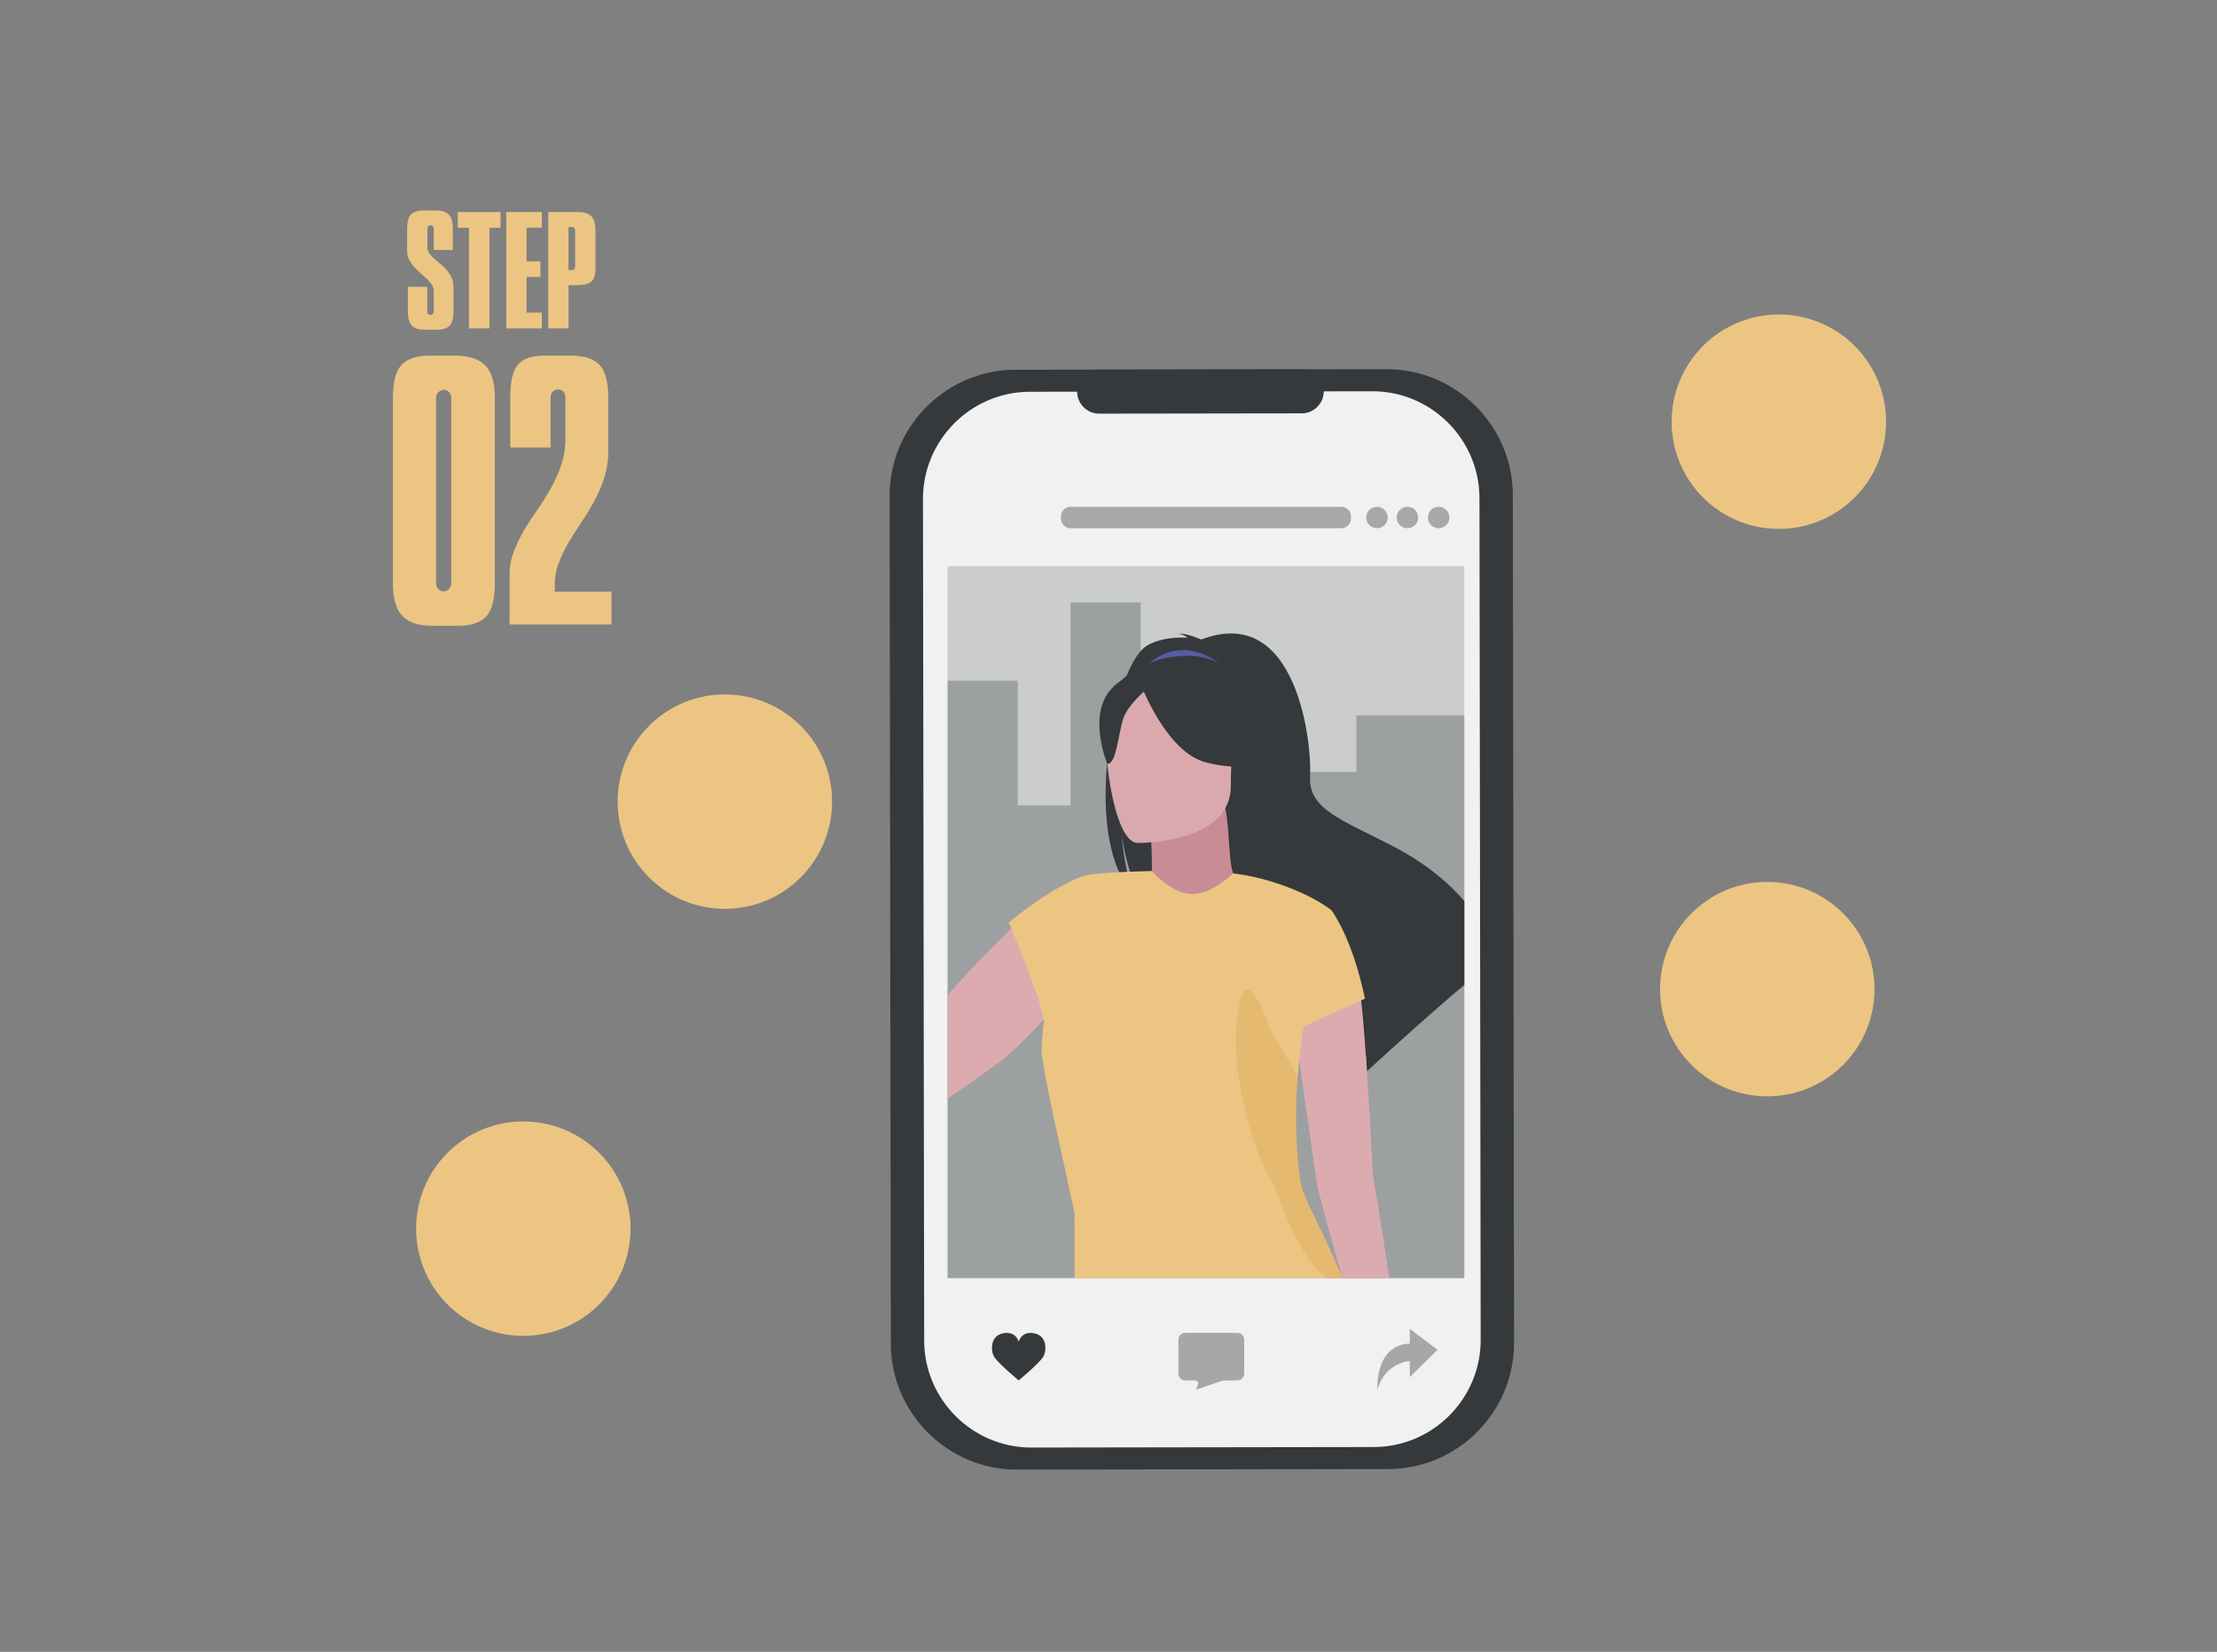 <svg width="2684" height="2000" viewBox="0 0 2684 2000" fill="none" xmlns="http://www.w3.org/2000/svg">
<rect x="0" y="0" width="2684" height="2000" fill="#808080" stroke="none"/>
<path d="M2245.34 602.345C2296.03 551.655 2296.03 469.471 2245.34 418.782C2194.66 368.092 2112.47 368.092 2061.78 418.782C2011.09 469.471 2011.09 551.655 2061.78 602.345C2112.47 653.034 2194.66 653.034 2245.34 602.345Z" fill="#ECC583"/>
<path d="M725.345 1579.34C776.034 1528.66 776.034 1446.47 725.345 1395.78C674.655 1345.09 592.471 1345.09 541.782 1395.78C491.092 1446.47 491.092 1528.66 541.782 1579.34C592.471 1630.03 674.655 1630.03 725.345 1579.34Z" fill="#ECC583"/>
<path d="M2231.34 1289.34C2282.03 1238.66 2282.03 1156.47 2231.34 1105.78C2180.66 1055.09 2098.47 1055.09 2047.78 1105.78C1997.09 1156.47 1997.09 1238.66 2047.78 1289.34C2098.47 1340.03 2180.66 1340.03 2231.34 1289.34Z" fill="#ECC583"/>
<path d="M969.345 1062.34C1020.03 1011.66 1020.03 929.471 969.345 878.782C918.655 828.092 836.471 828.092 785.782 878.782C735.092 929.471 735.092 1011.66 785.782 1062.34C836.471 1113.03 918.655 1113.03 969.345 1062.34Z" fill="#ECC583"/>
<path d="M599.099 706.1C599.099 725.4 595.599 738.9 588.599 746.4C581.599 753.9 570.099 757.7 554.299 757.7H523.299C506.899 757.7 494.799 753.7 487.199 745.8C479.499 737.9 475.699 724.6 475.699 706.1V482.2C475.699 462.9 479.099 449.4 485.999 441.9C492.899 434.4 504.299 430.6 520.099 430.6H551.099C567.499 430.6 579.599 434.5 587.399 442.3C595.199 450.1 599.099 463.4 599.099 482.2V706.1ZM546.299 482.2C546.299 478.8 545.399 476.2 543.499 474.5C541.599 472.8 539.699 471.9 537.499 471.9C535.399 471.9 533.299 472.8 531.099 474.5C528.999 476.2 527.899 478.8 527.899 482.2V706.1C527.899 709.3 528.899 711.7 530.899 713.4C532.899 715.1 534.899 716 537.099 716C539.199 716 541.299 715.1 543.299 713.4C545.299 711.7 546.299 709.2 546.299 706.1V482.2Z" fill="#ECC583"/>
<path d="M616.898 696.6C616.898 686.5 618.498 677.1 621.898 668.2C625.198 659.3 629.398 650.7 634.398 642.2C639.398 633.7 644.898 625.3 650.698 617C656.498 608.7 661.898 600 666.998 591C671.998 582 676.198 572.6 679.498 562.8C682.798 553 684.498 542.4 684.498 531V481.4C684.498 478.2 683.598 475.8 681.898 474.1C680.198 472.4 677.998 471.5 675.298 471.5C672.898 471.5 670.898 472.4 669.098 474.1C667.398 475.8 666.498 478.3 666.498 481.4V541.8H617.698V481.8C617.698 472.5 618.398 464.7 619.698 458.2C620.998 451.7 623.298 446.4 626.498 442.3C629.698 438.2 633.998 435.2 639.398 433.4C644.798 431.6 651.598 430.6 659.798 430.6H691.598C707.498 430.6 718.898 434.4 725.898 441.9C732.898 449.4 736.398 462.7 736.398 481.8V546.9C736.398 558 734.798 568.5 731.598 578.3C728.398 588.1 724.498 597.4 719.698 606.3C714.898 615.2 709.698 623.8 703.998 632.1C698.298 640.4 693.098 648.7 688.298 656.9C683.498 665.1 679.598 673.4 676.398 681.7C673.198 690 671.598 698.7 671.598 707.7V716.4H740.298V756.1H616.898V696.6Z" fill="#ECC583"/>
<path d="M525.098 352.3C525.098 349.5 524.298 347 522.698 344.6C521.098 342.2 519.098 339.9 516.698 337.6C514.298 335.3 511.798 333 508.998 330.6C506.198 328.2 503.698 325.7 501.298 323C498.898 320.3 496.898 317.4 495.298 314.3C493.698 311.2 492.898 307.7 492.898 303.7V277.2C492.898 268.9 494.398 263.1 497.498 259.8C500.598 256.5 505.498 254.9 512.498 254.9H528.098C535.398 254.9 540.498 256.6 543.598 260C546.698 263.4 548.198 269.1 548.198 277.2V302.6H525.198V277C525.198 275.6 524.798 274.6 524.098 273.8C523.298 273.1 522.498 272.7 521.398 272.7C520.198 272.7 519.298 273.1 518.498 273.8C517.698 274.6 517.398 275.6 517.398 277V299.5C517.398 302.2 518.198 304.6 519.698 306.8C521.298 309 523.198 311.1 525.598 313.2C527.998 315.3 530.498 317.4 533.198 319.6C535.898 321.8 538.398 324.2 540.798 327C543.198 329.7 545.098 332.7 546.698 336C548.298 339.3 548.998 343.1 548.998 347.5V376.7C548.998 385 547.498 390.8 544.398 394.2C541.298 397.5 536.398 399.2 529.398 399.2H513.698C506.498 399.2 501.398 397.5 498.398 394C495.298 390.5 493.798 384.8 493.798 376.7V347.3H517.298V376.9C517.298 379.8 518.598 381.2 521.098 381.2C522.298 381.2 523.198 380.8 523.998 380.1C524.698 379.4 525.098 378.3 525.098 376.9V352.3Z" fill="#ECC583"/>
<path d="M567.699 275.8H554.199V256.8H605.999V275.8H592.499V397.6H567.799V275.8H567.699Z" fill="#ECC583"/>
<path d="M655.998 397.6H612.898V256.7H655.998V275.7H637.498V316.4H654.298V335.4H637.498V378.5H655.998V397.6Z" fill="#ECC583"/>
<path d="M720.999 324.2C720.999 328.2 720.599 331.6 719.899 334.3C719.099 337 717.899 339.2 715.999 340.8C714.199 342.4 711.599 343.6 708.399 344.3C705.199 345 701.099 345.3 696.099 345.3H688.299V397.6H663.699V256.7H699.999C707.199 256.7 712.399 258.4 715.799 261.8C719.199 265.2 720.899 271 720.899 279.2V324.2H720.999ZM696.299 279.2C696.299 277.7 695.899 276.6 695.099 275.8C694.299 275.1 693.399 274.7 692.499 274.7H688.299V327H692.299C693.199 327 694.099 326.6 694.999 325.9C695.899 325.2 696.299 324.1 696.299 322.7V279.2Z" fill="#ECC583"/>
<path d="M1680.68 1778.64L1231.21 1779.28C1147.33 1779.41 1078.6 1710.87 1078.48 1627L1077 600.371C1076.91 533.302 1120.7 475.923 1181.12 455.566C1196.28 450.448 1212.48 447.668 1229.29 447.644L1231.6 447.64L1330.62 447.503L1575.9 447.145C1575.95 447.141 1576 447.149 1576.04 447.145L1678.76 447C1762.64 446.874 1831.37 515.407 1831.49 599.279L1832.97 1625.91C1833.08 1709.79 1764.56 1778.51 1680.68 1778.64Z" fill="#35393B"/>
<path d="M1663.23 1751.97L1248.58 1752.57C1177.34 1752.67 1118.96 1694.46 1118.86 1623.21L1118.07 1082.63L1117.97 1007.6L1117.88 947.458L1117.57 729.675L1117.41 622.096L1117.39 604.043C1117.28 532.79 1175.5 474.413 1246.74 474.305L1330.94 474.189L1459.57 474.004L1661.39 473.713C1695.79 473.658 1727.18 487.203 1750.47 509.25C1760.19 518.443 1768.5 529.128 1775.01 540.927C1782.12 553.753 1787.1 567.894 1789.5 582.865C1790.55 589.445 1791.1 596.196 1791.11 603.064L1792.58 1622.24C1792.68 1693.49 1734.48 1751.86 1663.23 1751.97Z" fill="#F1F1F1"/>
<path d="M1575.98 500.45L1330.7 500.803C1316.04 500.824 1304.03 488.848 1304.01 474.189C1303.99 459.53 1315.96 447.52 1330.62 447.498L1575.91 447.145C1590.56 447.124 1602.58 459.1 1602.6 473.759C1602.62 488.418 1590.64 500.429 1575.98 500.45Z" fill="#35393B"/>
<path d="M1252.01 1614.21C1236.37 1611.22 1233.26 1624.43 1233.26 1624.43C1233.26 1624.43 1230.14 1611.22 1214.5 1614.21C1198.86 1617.21 1199.3 1634.65 1203.21 1642.13C1207.12 1649.6 1233.26 1671.28 1233.26 1671.28C1233.26 1671.28 1259.4 1649.6 1263.31 1642.13C1267.22 1634.65 1267.65 1617.21 1252.01 1614.21Z" fill="#35393B"/>
<path opacity="0.4" d="M1498.05 1613.77H1434.87C1430.32 1613.77 1426.62 1617.46 1426.62 1622.02V1663.03C1426.62 1667.59 1430.32 1671.28 1434.87 1671.28H1447.18C1449.52 1671.28 1451.16 1673.59 1450.39 1675.8L1447.98 1682.66L1475.2 1673.15C1478.74 1671.91 1482.46 1671.28 1486.21 1671.28H1498.05C1502.61 1671.28 1506.3 1667.59 1506.3 1663.03V1622.02C1506.3 1617.47 1502.61 1613.77 1498.05 1613.77Z" fill="#35393B"/>
<path opacity="0.4" d="M1740.31 1634.24L1706.79 1608.95V1626.71C1663.83 1628.43 1667.55 1682.66 1667.55 1682.66C1677.29 1648.96 1706.79 1647.91 1706.79 1647.91V1667.29L1740.31 1634.24Z" fill="#35393B"/>
<path opacity="0.2" d="M1772.79 685.364H1147.16V1547.48H1772.79V685.364Z" fill="#35393B"/>
<g opacity="0.4">
<path d="M1623.98 613.571H1295.96C1289.62 613.571 1284.42 618.766 1284.42 625.114V628C1284.42 634.349 1289.62 639.543 1295.96 639.543H1623.98C1630.33 639.543 1635.52 634.349 1635.52 628V625.114C1635.52 618.766 1630.33 613.571 1623.98 613.571Z" fill="#35393B"/>
<path d="M1667.01 613.571C1659.84 613.571 1654.03 619.385 1654.03 626.557C1654.03 633.729 1659.84 639.543 1667.01 639.543C1674.19 639.543 1680 633.729 1680 626.557C1680 619.385 1674.19 613.571 1667.01 613.571Z" fill="#35393B"/>
<path d="M1703.89 613.571C1696.72 613.571 1690.9 619.385 1690.9 626.557C1690.9 633.729 1696.72 639.543 1703.89 639.543C1711.06 639.543 1716.87 633.729 1716.87 626.557C1716.87 619.385 1711.06 613.571 1703.89 613.571Z" fill="#35393B"/>
<path d="M1741.72 613.571C1734.55 613.571 1728.74 619.385 1728.74 626.557C1728.74 633.729 1734.55 639.543 1741.72 639.543C1748.9 639.543 1754.71 633.729 1754.71 626.557C1754.71 619.385 1748.9 613.571 1741.72 613.571Z" fill="#35393B"/>
</g>
<path opacity="0.3" d="M1642.05 866.145V934.613H1542.63V795.738H1457.71V850.76H1380.96V729.362H1296.05V975.189H1232.07V824.151H1147.16V1547.48H1223.52H1232.07H1296.05H1308.44H1380.32H1380.96H1457.71H1465.23H1540.04H1542.63H1642.05H1670.78H1772.79V866.145H1642.05Z" fill="#35393B"/>
<path d="M1685.38 1023.99C1625.03 992.727 1583.64 979.77 1586.05 940.1C1588.5 900.42 1570.26 729.631 1454.28 774.332C1454.28 774.332 1435.67 766.059 1427.33 767.3C1427.33 767.3 1434.14 768.598 1437.6 772.177C1424.15 771.379 1404.92 772.369 1388.89 781.489C1380.08 786.491 1371.49 799.737 1363.94 818.138C1363.46 819.321 1362.97 820.533 1362.5 821.774C1359.35 829.864 1356.41 838.848 1353.75 848.496C1349.07 865.359 1345.23 884.231 1342.58 903.845C1342.58 903.845 1342.58 903.845 1342.58 903.855C1341.7 910.261 1340.96 916.745 1340.37 923.266C1340.37 923.266 1340.37 923.276 1340.37 923.285C1340.34 923.583 1340.31 923.862 1340.28 924.161C1335.94 972.209 1339.17 1022.04 1354.98 1055.95C1359.93 1066.56 1366.11 1075.62 1373.67 1082.58C1370.65 1076.35 1367.45 1067.65 1364.61 1055.49C1361.87 1043.8 1359.47 1028.88 1357.87 1009.87C1358.19 1012.34 1361.06 1033.32 1368.02 1055.35C1371.92 1067.67 1377.1 1080.32 1383.85 1090.25C1417.12 1112.08 1463.54 1155.97 1505.36 1201.39C1514.73 1211.56 1523.85 1221.79 1532.53 1231.87C1547.46 1249.18 1561.11 1266.04 1572.49 1281.28L1572.5 1281.29C1572.67 1281.52 1572.84 1281.75 1573.01 1281.97C1593.84 1309.94 1606.93 1332.42 1606.03 1342.18C1606.03 1342.18 1622.38 1326.85 1646.08 1305.07L1651.55 1272.12C1652.53 1274.12 1653.21 1276.73 1653.68 1279.6C1653.68 1279.62 1653.69 1279.63 1653.69 1279.64C1654.37 1283.89 1654.6 1288.75 1654.61 1293.13V1293.16C1654.61 1294.6 1654.59 1295.97 1654.56 1297.26C1654.66 1297.18 1654.76 1297.08 1654.86 1296.98C1690.25 1264.57 1737.82 1221.61 1772.79 1192.5V1090.99C1754.15 1069.11 1726.43 1045.27 1685.38 1023.99Z" fill="#35393B"/>
<path d="M1388.41 1092.76C1399.13 1087.76 1392.53 996.487 1392.53 996.487L1483.39 978.488C1489.7 1008.38 1486.4 1060.62 1497.68 1062.85C1498.04 1062.93 1480.63 1097.48 1454.01 1104.75C1425.67 1112.48 1388.02 1092.94 1388.41 1092.76Z" fill="#C88D94"/>
<path d="M1479.19 806.073C1479.19 806.073 1432.26 761.173 1384.08 809.396C1384.08 809.396 1414.23 805.439 1479.19 806.073Z" fill="#575BA3"/>
<path d="M1487.14 970.16C1487.14 970.16 1512.29 930.424 1518.32 896.446C1522.63 872.188 1510.28 782.272 1419.92 795.222C1419.92 795.222 1393.68 797.808 1369.01 814.469C1349.39 827.719 1321.08 856.324 1352.74 934.787L1360.96 961.292L1487.14 970.16Z" fill="#35393B"/>
<path d="M1681.96 1547.48H1625.16C1625.15 1547.45 1625.14 1547.42 1625.13 1547.39C1625.13 1547.37 1625.12 1547.36 1625.11 1547.34C1625.11 1547.33 1625.11 1547.31 1625.11 1547.3C1609.69 1492.85 1594.7 1438.59 1593.7 1430.08C1592.43 1419.3 1581.38 1342.65 1572.82 1283.63C1572.83 1283.62 1572.82 1283.61 1572.82 1283.6C1572.72 1282.83 1572.6 1282.07 1572.5 1281.3L1572.49 1281.29C1570.7 1268.91 1569.03 1257.36 1567.58 1247.44C1564.65 1227.25 1562.7 1213.83 1562.7 1213.83L1583.58 1211.58L1646.97 1204.77C1646.97 1204.77 1647.27 1206.39 1647.84 1211.2C1648.88 1220.02 1650.87 1239.59 1653.67 1279.6C1653.67 1279.62 1653.68 1279.63 1653.68 1279.64C1653.98 1283.9 1654.29 1288.39 1654.61 1293.13V1293.16C1654.69 1294.41 1654.78 1295.69 1654.86 1296.98C1656.92 1327.93 1659.34 1368.85 1662.1 1422.75C1662.1 1422.76 1672.35 1482.53 1681.96 1547.48Z" fill="#DCABB0"/>
<path d="M1317.1 1060.32L1317.03 1061.3L1308.07 1187.06C1308.07 1187.06 1286.85 1210.23 1264.26 1233.85C1263.87 1234.26 1263.48 1234.66 1263.1 1235.06L1263.09 1235.07C1247.38 1251.48 1231.18 1267.9 1221.13 1276.76C1207.29 1288.97 1162.01 1319.88 1147.16 1329.94V1204.75C1166.14 1183.42 1194.89 1152.21 1224.3 1124.25C1259.14 1091.13 1294.92 1062.56 1316.55 1060.38C1316.72 1060.35 1316.9 1060.34 1317.06 1060.32H1317.1Z" fill="#DCABB0"/>
<path d="M1625.11 1547.34C1625.11 1547.33 1625.11 1547.31 1625.11 1547.3C1624.79 1546.54 1624.47 1545.8 1624.16 1545.05C1623.89 1544.39 1623.61 1543.74 1623.34 1543.08C1623.2 1542.74 1623.06 1542.42 1622.92 1542.1C1622.16 1540.29 1621.41 1538.51 1620.66 1536.77C1620.33 1536.01 1620.01 1535.24 1619.68 1534.49C1618.89 1532.66 1618.11 1530.86 1617.33 1529.1C1616.98 1528.26 1616.61 1527.43 1616.25 1526.62C1615.55 1525.04 1614.86 1523.49 1614.19 1521.96C1614.16 1521.9 1614.13 1521.83 1614.1 1521.78C1613.51 1520.47 1612.94 1519.17 1612.36 1517.89C1610.34 1513.42 1608.38 1509.15 1606.48 1505.09C1606.21 1504.5 1605.94 1503.92 1605.67 1503.36C1602.99 1497.62 1600.44 1492.27 1598.04 1487.28C1597.71 1486.62 1597.39 1485.95 1597.08 1485.31C1596.45 1483.99 1595.82 1482.71 1595.22 1481.45C1594.61 1480.19 1594.01 1478.95 1593.42 1477.74C1591.66 1474.09 1589.99 1470.66 1588.44 1467.41C1588.05 1466.61 1587.69 1465.83 1587.32 1465.05C1586.52 1463.38 1585.76 1461.75 1585.03 1460.17C1584.79 1459.65 1584.55 1459.13 1584.31 1458.61C1582.85 1455.4 1581.52 1452.39 1580.35 1449.55C1580.1 1448.95 1579.86 1448.35 1579.62 1447.77C1579.35 1447.1 1579.1 1446.44 1578.85 1445.78C1578.56 1445.05 1578.29 1444.33 1578.04 1443.62C1577.6 1442.43 1577.2 1441.25 1576.84 1440.12C1576.63 1439.51 1576.45 1438.92 1576.28 1438.33C1576.13 1437.84 1575.99 1437.35 1575.85 1436.87C1575.72 1436.37 1575.58 1435.88 1575.47 1435.4C1575.34 1434.92 1575.23 1434.43 1575.12 1433.95C1575.09 1433.83 1575.06 1433.7 1575.04 1433.58C1574.97 1433.27 1574.9 1432.96 1574.84 1432.65C1574.83 1432.62 1574.82 1432.57 1574.81 1432.53C1574.68 1431.85 1574.56 1431.16 1574.46 1430.5C1567.95 1388.17 1567.81 1344.36 1571.05 1303.04C1571.56 1296.5 1572.16 1290.03 1572.82 1283.63C1572.83 1283.62 1572.82 1283.61 1572.82 1283.61C1572.88 1283.07 1572.94 1282.52 1573.01 1281.97C1574.44 1268.45 1576.2 1255.3 1578.18 1242.66L1652.48 1209.1C1637 1134.66 1612.02 1102.2 1611.78 1101.89V1101.89H1611.78L1611.78 1101.88C1611.77 1101.88 1611.76 1101.87 1611.75 1101.87C1582.93 1080.03 1533.18 1061.98 1492.98 1057.49C1492.38 1057.43 1467.26 1083.07 1443.04 1082.44C1418.17 1081.8 1395.42 1055.97 1394.52 1054.56C1385.75 1054.8 1374.93 1055.06 1368.02 1055.35C1366.86 1055.4 1365.72 1055.44 1364.61 1055.49C1361.17 1055.64 1357.96 1055.79 1354.98 1055.95C1325.01 1057.51 1317.11 1059.24 1317.11 1059.24L1317.1 1059.25V1059.26C1317.1 1059.26 1317.1 1059.27 1317.09 1059.27L1317.1 1059.25C1317.1 1059.25 1287 1063.93 1221.13 1116.86C1221.13 1116.86 1262.59 1212.06 1263.08 1235.07L1264.21 1234.24C1264.21 1234.24 1264.21 1234.25 1264.21 1234.25C1262.61 1246.35 1261.48 1258.48 1260.91 1270.51C1260 1289.74 1300.77 1464.51 1300.79 1468.78C1300.94 1500.94 1300.92 1526.76 1300.8 1547.48H1625.17C1625.16 1547.45 1625.15 1547.42 1625.13 1547.39C1625.13 1547.37 1625.12 1547.36 1625.11 1547.34Z" fill="#ECC583"/>
<path d="M1376.5 1020.55C1376.5 1020.55 1490.04 1022.42 1490.12 951.7C1490.2 880.975 1504.9 833.584 1432.41 829.398C1359.92 825.212 1345.81 852.184 1340.04 875.784C1334.27 899.386 1346.97 1018.24 1376.5 1020.55Z" fill="#DAA9AE"/>
<path d="M1380.7 827.665C1380.7 827.665 1411.79 910.639 1459.5 922.908C1507.2 935.176 1527.9 922.393 1527.9 922.393C1527.9 922.393 1496.34 897.322 1485.75 853.102C1484.05 845.981 1479.64 839.801 1473.32 836.092C1450.98 822.966 1398.91 796.99 1380.7 827.665Z" fill="#35393B"/>
<path d="M1388.41 834.402C1388.41 834.402 1365.19 852.927 1359.53 870.937C1353.87 888.947 1351.32 926.022 1340.52 924.762C1340.52 924.762 1317.1 868.364 1343.42 836.461C1371.33 802.63 1388.41 834.402 1388.41 834.402Z" fill="#35393B"/>
<path opacity="0.2" d="M1625.17 1547.48H1605.83C1565.76 1516.44 1547.68 1440.16 1537.5 1425.75C1524.07 1406.7 1488.4 1311.54 1497.67 1231.31C1499.56 1215.08 1502.25 1205.8 1505.36 1201.39C1514 1189.08 1525.88 1214.42 1532.53 1231.87C1535.29 1239.11 1537.15 1245.01 1537.51 1246.28C1537.51 1246.28 1551.84 1269.37 1571.06 1303.03C1567.82 1344.36 1567.95 1388.16 1574.46 1430.5C1574.57 1431.16 1574.68 1431.84 1574.82 1432.53C1574.83 1432.56 1574.84 1432.61 1574.85 1432.65C1574.9 1432.96 1574.97 1433.27 1575.04 1433.58C1575.07 1433.7 1575.1 1433.83 1575.12 1433.95C1575.23 1434.43 1575.35 1434.91 1575.47 1435.39C1575.59 1435.87 1575.72 1436.36 1575.86 1436.86C1575.99 1437.35 1576.13 1437.84 1576.28 1438.33C1576.45 1438.91 1576.64 1439.51 1576.84 1440.12C1577.2 1441.25 1577.6 1442.43 1578.04 1443.62C1578.29 1444.33 1578.56 1445.05 1578.85 1445.78C1579.09 1446.44 1579.35 1447.09 1579.63 1447.76C1579.86 1448.35 1580.1 1448.95 1580.35 1449.54C1581.52 1452.39 1582.85 1455.4 1584.31 1458.6C1584.55 1459.12 1584.79 1459.64 1585.03 1460.17C1585.77 1461.75 1586.53 1463.37 1587.32 1465.05C1587.69 1465.83 1588.06 1466.61 1588.44 1467.4C1590 1470.66 1591.66 1474.09 1593.42 1477.74C1594.01 1478.95 1594.61 1480.19 1595.22 1481.45C1595.83 1482.71 1596.45 1483.99 1597.09 1485.31C1597.39 1485.95 1597.71 1486.61 1598.04 1487.28C1600.44 1492.27 1602.99 1497.62 1605.68 1503.35C1605.95 1503.92 1606.22 1504.5 1606.49 1505.08C1608.38 1509.14 1610.34 1513.41 1612.36 1517.89C1612.94 1519.17 1613.52 1520.46 1614.1 1521.77C1614.13 1521.83 1614.16 1521.9 1614.19 1521.96C1614.87 1523.49 1615.56 1525.03 1616.25 1526.61C1616.61 1527.43 1616.98 1528.26 1617.34 1529.09C1618.12 1530.85 1618.89 1532.65 1619.68 1534.49C1620.01 1535.24 1620.34 1536.01 1620.66 1536.77C1621.41 1538.51 1622.17 1540.29 1622.93 1542.1C1623.06 1542.41 1623.2 1542.74 1623.34 1543.08C1623.62 1543.73 1623.9 1544.39 1624.17 1545.05C1624.47 1545.8 1624.79 1546.54 1625.11 1547.3C1625.11 1547.31 1625.12 1547.33 1625.12 1547.34C1625.13 1547.36 1625.14 1547.37 1625.14 1547.39C1625.15 1547.42 1625.16 1547.45 1625.17 1547.48Z" fill="#D1872B"/>
</svg>
